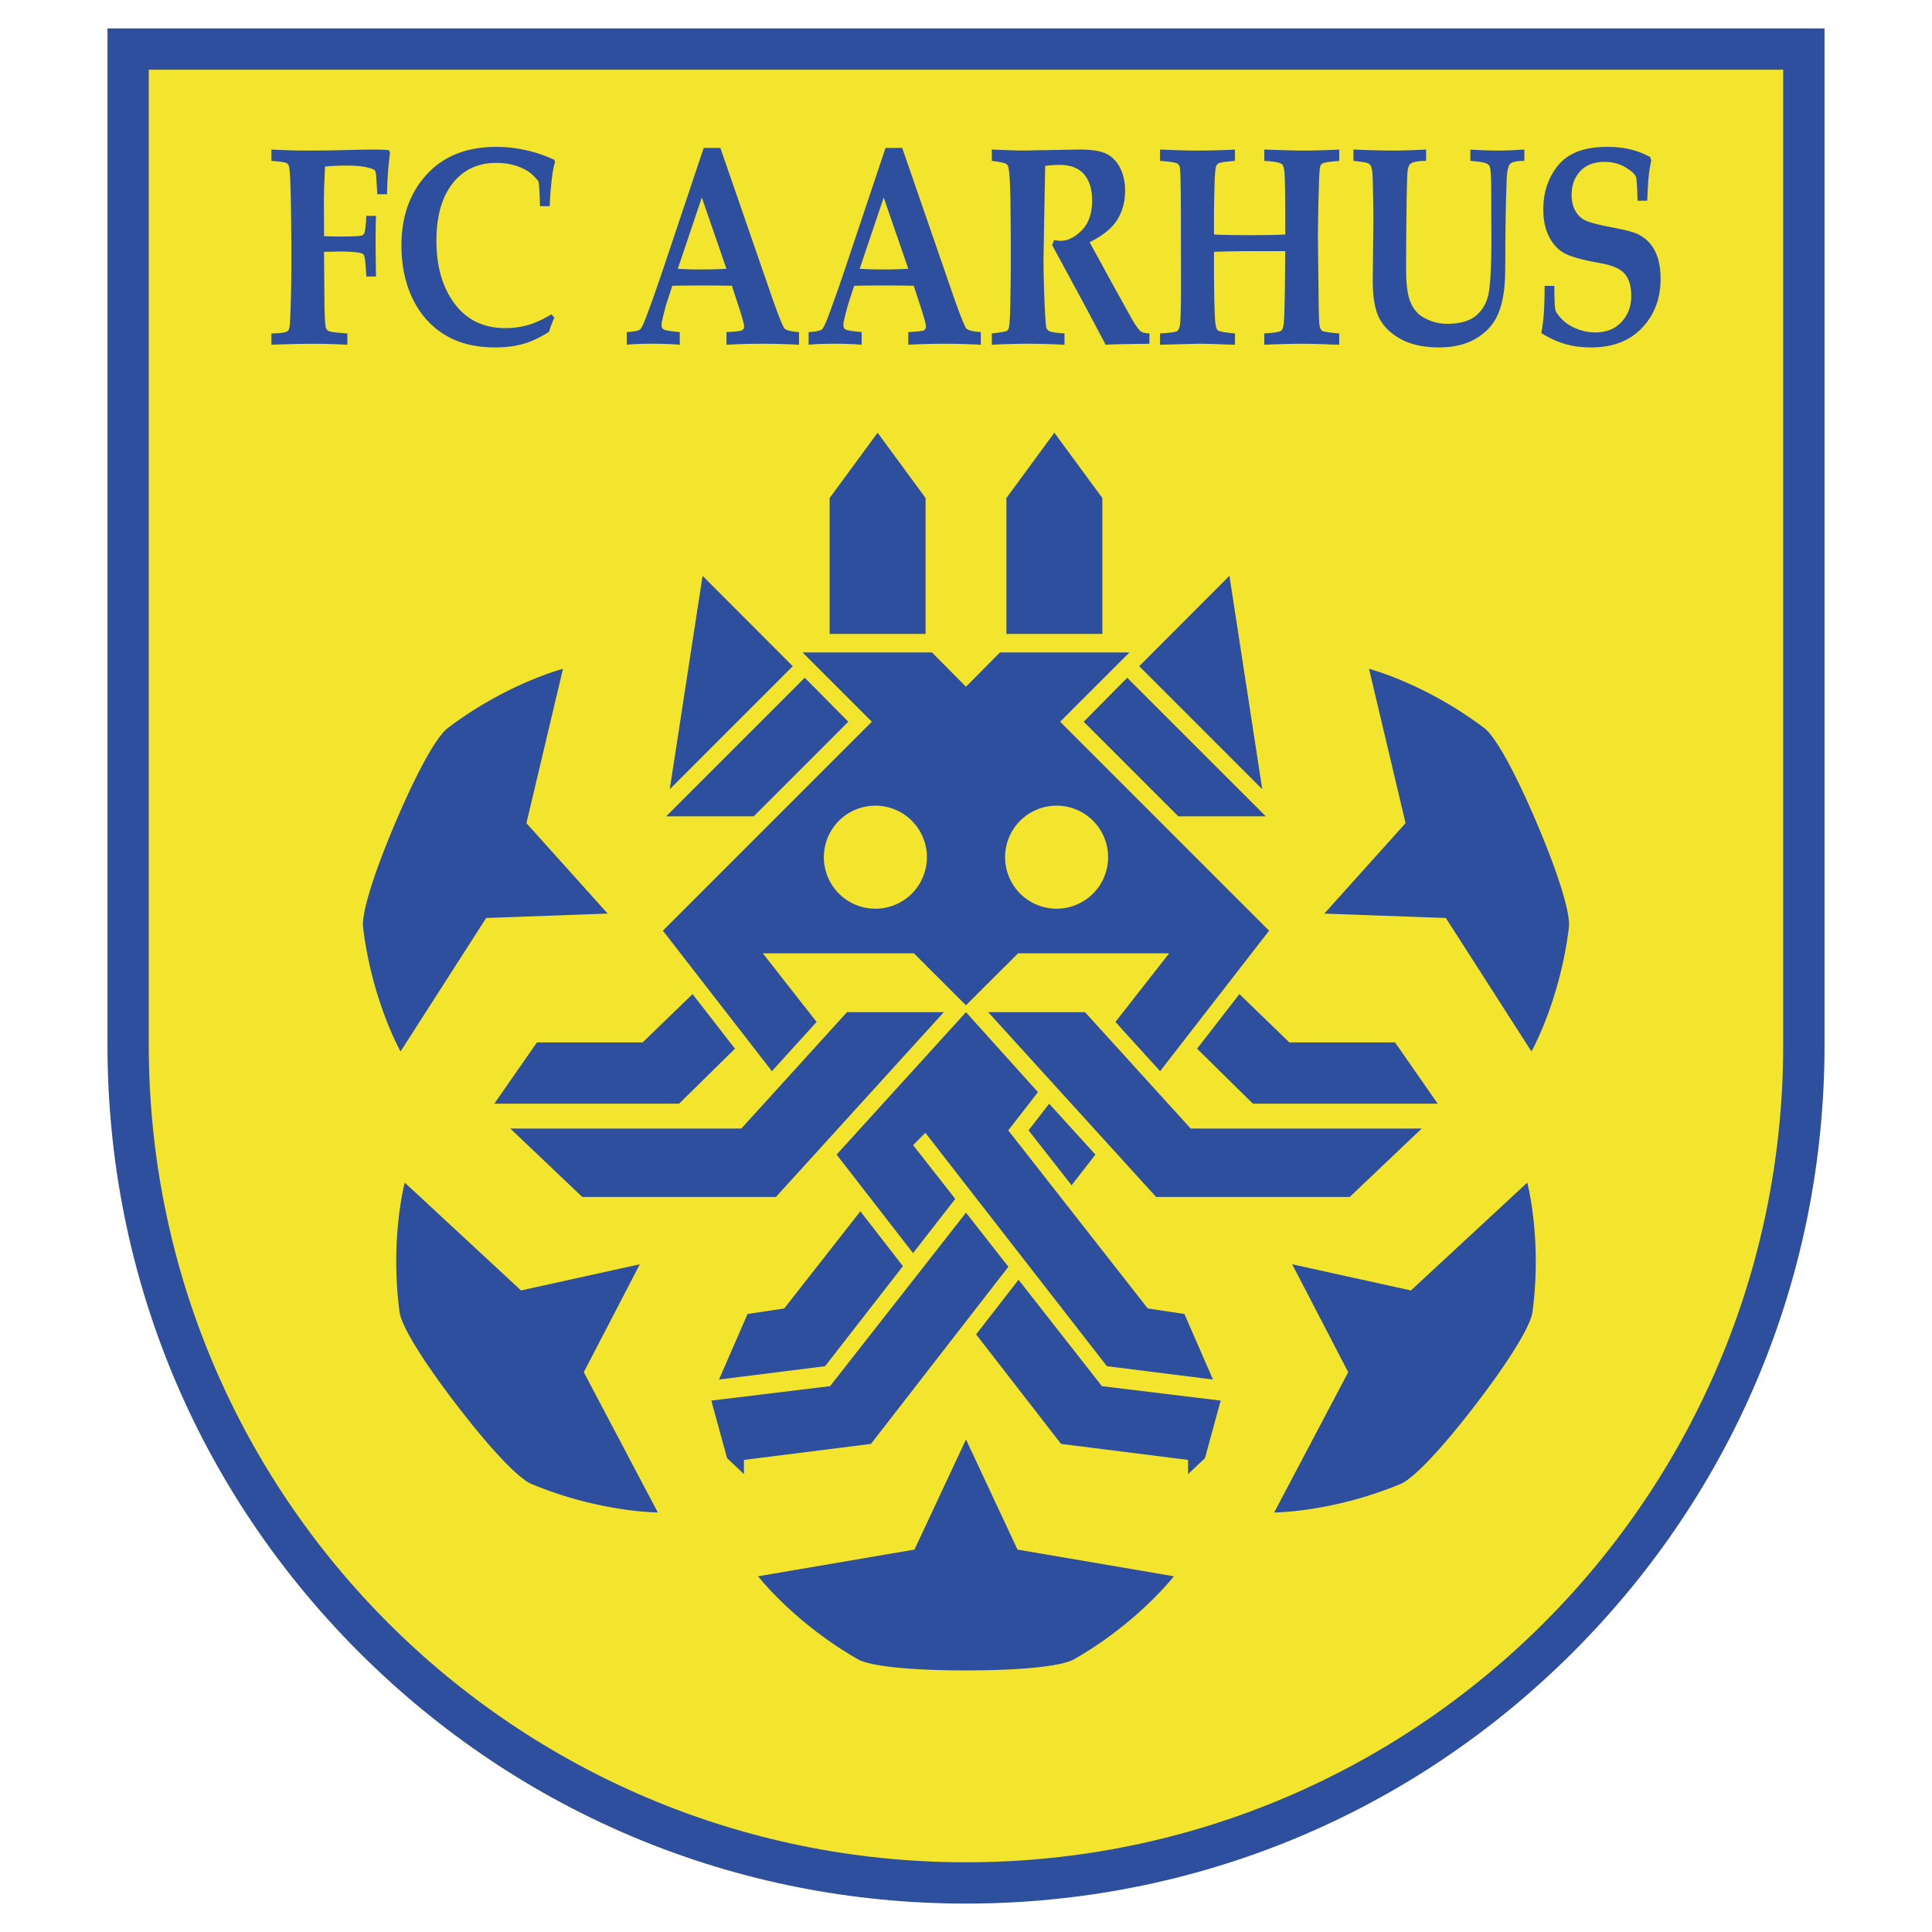 <svg xmlns="http://www.w3.org/2000/svg" width="2500" height="2500" viewBox="0 0 192.756 192.756"><g fill-rule="evenodd" clip-rule="evenodd"><path fill="#fff" d="M0 0h192.756v192.756H0V0z"/><path d="M10.723 2.834v101.431c0 22.879 8.91 44.389 25.088 60.568 16.178 16.178 37.688 25.088 60.567 25.088 22.88 0 44.39-8.91 60.568-25.088 16.178-16.18 25.088-37.689 25.088-60.568V2.834H10.723z" fill="#2d4f9e"/><path d="M96.377 185.801c-45.029 0-81.534-36.504-81.534-81.535V6.956h163.068v97.31c.001 45.031-36.503 81.535-81.534 81.535z" fill="#f3e52d"/><path d="M98.955 34.396v-1.13c.877-.092 1.379-.181 1.508-.265a.476.476 0 0 0 .18-.265c.074-.223.125-.976.152-2.258.037-1.989.055-3.555.055-4.698 0-1.542-.014-3.503-.041-5.883-.027-1.774-.102-2.861-.221-3.261a.46.46 0 0 0-.18-.279c-.121-.093-.604-.194-1.453-.307v-1.13c1.568.067 2.578.1 3.031.1l5.717-.1c1.242 0 2.145.146 2.711.437.564.291 1.012.758 1.342 1.4.328.642.494 1.398.494 2.266 0 1.109-.264 2.082-.791 2.918s-1.443 1.578-2.748 2.225l2.432 4.444 1.891 3.405c.357.582.623.933.793 1.054.17.122.453.187.85.196v1.03l-.664.015c-1.926.019-3.16.047-3.703.085a466.06 466.06 0 0 0-2.982-5.594l-2.355-4.345c.074-.156.135-.322.182-.497.309.044.531.066.672.066.709 0 1.408-.348 2.1-1.044.689-.697 1.035-1.69 1.035-2.981 0-1.124-.271-1.997-.816-2.619s-1.363-.933-2.463-.933c-.346 0-.816.033-1.406.1l-.076 4.11-.09 5.21c0 1.18.037 2.688.111 4.528.064 1.384.125 2.159.18 2.326a.57.57 0 0 0 .25.292c.166.112.684.196 1.553.251v1.13a75.388 75.388 0 0 0-3.637-.1 72.033 72.033 0 0 0-3.613.101zM27.08 34.396v-1.13c.94-.009 1.492-.097 1.655-.265.117-.111.186-.441.204-.99.09-1.813.135-3.906.135-6.278 0-1.757-.018-3.643-.055-5.657-.036-2.014-.099-3.173-.189-3.481a.552.552 0 0 0-.189-.293c-.127-.102-.647-.186-1.56-.251v-1.13c1.325.067 2.462.1 3.41.1 1.389 0 2.848-.018 4.375-.055a90.265 90.265 0 0 1 2.527-.044c.488 0 .957.019 1.408.055l.11.289c-.162 1.164-.261 2.534-.299 4.11h-.964l-.096-1.492c-.019-.474-.067-.764-.145-.871s-.359-.216-.842-.328c-.483-.111-1.166-.167-2.05-.167-.663 0-1.357.033-2.084.1-.076 1.565-.114 2.672-.114 3.32l.014 2.986v.64c.455.022 1.007.033 1.658.033 1.16 0 1.857-.032 2.089-.098a.381.381 0 0 0 .265-.223c.083-.195.152-.775.208-1.74h.964a73.228 73.228 0 0 0-.041 2.428c0 .758.014 1.965.041 3.621h-.964c-.065-1.188-.139-1.881-.223-2.082-.037-.109-.13-.187-.279-.232-.362-.119-1.105-.178-2.229-.178l-1.49.033.042 5.354c.026 1.292.077 2.04.151 2.244a.59.59 0 0 0 .247.293c.146.093.775.177 1.886.251v1.13a61.662 61.662 0 0 0-3.39-.1 122.4 122.4 0 0 0-4.186.098zM55.015 31.364l.293.319c-.206.463-.383.936-.532 1.417-.882.567-1.733.97-2.554 1.206-.82.237-1.76.356-2.817.356-1.995 0-3.681-.425-5.059-1.276-1.378-.851-2.438-2.048-3.18-3.593-.743-1.544-1.113-3.316-1.113-5.314 0-2.876.839-5.233 2.518-7.069 1.679-1.836 3.994-2.755 6.944-2.755.983 0 1.955.106 2.915.318.96.212 1.918.534 2.874.967l.07.208c-.134.498-.23.977-.288 1.438a36.862 36.862 0 0 0-.245 2.985h-.964c-.046-1.463-.093-2.267-.139-2.41-.046-.143-.257-.389-.632-.736s-.877-.63-1.507-.848c-.63-.217-1.329-.326-2.098-.326-1.825 0-3.274.686-4.348 2.055-1.075 1.371-1.611 3.278-1.611 5.721 0 2.648.646 4.792 1.937 6.43 1.199 1.519 2.844 2.278 4.935 2.278a8.12 8.12 0 0 0 2.265-.305c.703-.203 1.482-.558 2.336-1.066zM72.477 26.819c-.807.045-1.649.066-2.53.066-.853 0-1.627-.021-2.322-.066l2.396-7.114 2.456 7.114zm-9.944 7.577c.62-.067 1.458-.1 2.513-.1 1.11 0 2.036.033 2.777.1v-1.263c-.917-.089-1.449-.176-1.597-.261-.148-.084-.222-.229-.222-.435 0-.151.022-.321.069-.509.194-.83.361-1.455.5-1.875l.5-1.54a137.992 137.992 0 0 1 5.949 0l.748 2.29c.314.991.471 1.571.471 1.741 0 .197-.069.333-.208.409-.139.076-.656.136-1.553.181v1.263a65.595 65.595 0 0 1 7.235 0v-1.263c-.808-.062-1.291-.185-1.449-.365-.158-.18-.571-1.211-1.24-3.094l-5.154-14.919H70.21l-4.033 12.043c-.723 2.14-1.316 3.812-1.78 5.016-.241.611-.422.963-.542 1.056-.167.13-.607.217-1.321.264v1.261h-.001zM90.622 26.819c-.806.045-1.65.066-2.53.066a36.22 36.22 0 0 1-2.321-.066l2.396-7.114 2.455 7.114zm-9.944 7.577c.62-.067 1.458-.1 2.513-.1 1.11 0 2.036.033 2.776.1v-1.263c-.917-.089-1.449-.176-1.597-.261-.148-.084-.223-.229-.223-.435 0-.151.023-.321.07-.509.194-.83.361-1.455.5-1.875l.499-1.54a137.992 137.992 0 0 1 5.949 0l.748 2.29c.314.991.471 1.571.471 1.741 0 .197-.07.333-.208.409-.139.076-.656.136-1.554.181v1.263a65.595 65.595 0 0 1 7.234 0v-1.263c-.807-.062-1.291-.185-1.448-.365s-.571-1.211-1.24-3.094l-5.154-14.919h-1.662l-4.033 12.043c-.724 2.14-1.317 3.812-1.78 5.016-.241.611-.422.963-.542 1.056-.167.13-.608.217-1.321.264v1.261h.002zM115.736 34.396v-1.13c1.008-.055 1.58-.136 1.719-.244.135-.107.229-.328.275-.662.066-.511.1-1.798.1-3.861l-.014-7.625c-.01-2.574-.049-3.977-.113-4.209a.596.596 0 0 0-.197-.321c-.148-.121-.74-.218-1.77-.293v-1.13c1.521.067 2.729.1 3.619.1 1.412 0 2.697-.033 3.857-.1v1.13c-.934.075-1.486.159-1.652.251a.43.43 0 0 0-.207.251c-.084.176-.141.715-.168 1.616a121.14 121.14 0 0 0-.066 4.07v1.157c.785.045 2.039.067 3.758.067 1.525 0 2.643-.023 3.355-.07.01-3.018-.014-5.024-.066-6.018-.037-.53-.123-.854-.252-.975-.168-.176-.76-.292-1.775-.349v-1.13c1.893.067 3.174.1 3.844.1 1.15 0 2.361-.033 3.633-.1v1.13c-.959.075-1.521.164-1.688.266a.443.443 0 0 0-.195.25c-.074.196-.125.953-.154 2.272-.059 2.026-.09 3.666-.09 4.921l.072 6.329c.018 1.431.053 2.254.105 2.468.051.214.135.364.256.453.119.088.684.174 1.693.257v1.13l-1.268-.042a57.176 57.176 0 0 0-2.227-.058c-1.133 0-2.461.033-3.982.1v-1.13c1.004-.056 1.578-.156 1.721-.302.143-.145.229-.526.256-1.144.055-1.057.094-3.312.117-6.764h-2.828a119 119 0 0 0-4.285.067v.918c0 2.432.027 4.255.084 5.47.037.816.127 1.292.27 1.426.145.135.725.244 1.74.327v1.13l-1.35-.042a50.566 50.566 0 0 0-2.285-.058l-3.842.101zM135.035 16.051v-1.13c1.557.067 2.92.1 4.088.1.742 0 1.793-.033 3.156-.1v1.13c-.689 0-1.174.075-1.457.223a.564.564 0 0 0-.23.236c-.082.13-.137.348-.164.654-.045.519-.082 2.011-.107 4.477a390.079 390.079 0 0 0-.033 5.227c0 1.455.135 2.523.408 3.205.271.681.672 1.189 1.197 1.522a4.609 4.609 0 0 0 2.482.709c1.219 0 2.148-.246 2.791-.737.641-.492 1.074-1.167 1.295-2.03.223-.862.334-2.748.334-5.659l-.016-5.144c-.008-1.158-.055-1.854-.141-2.085a.533.533 0 0 0-.24-.292c-.189-.13-.756-.231-1.697-.306v-1.13c.99.067 1.9.1 2.732.1a42.5 42.5 0 0 0 2.65-.1v1.13c-.762 0-1.234.103-1.424.306-.188.204-.301.732-.338 1.585-.08 2.075-.123 4.424-.133 7.046 0 1.677-.021 2.775-.066 3.294-.084 1.279-.338 2.37-.764 3.273-.426.904-1.133 1.646-2.119 2.23-.986.583-2.213.875-3.676.875-1.529 0-2.799-.278-3.809-.833-1.01-.556-1.729-1.258-2.154-2.105-.426-.848-.639-2.093-.639-3.732l.066-6.255c0-.5-.021-1.774-.066-3.822-.02-.64-.074-1.075-.168-1.307a.725.725 0 0 0-.285-.306c-.125-.072-.615-.156-1.473-.249zM154.111 28.522h.963c.01 1.372.047 2.177.113 2.413.066.237.287.547.664.932.375.385.865.697 1.467.938s1.219.361 1.85.361c1.09 0 1.961-.347 2.609-1.042.65-.695.975-1.561.975-2.598 0-.953-.215-1.685-.643-2.194-.428-.509-1.25-.87-2.469-1.083-1.795-.315-3.006-.657-3.633-1.027-.629-.37-1.123-.926-1.486-1.667-.363-.74-.543-1.628-.543-2.666 0-1.74.502-3.214 1.506-4.422 1.006-1.208 2.615-1.812 4.83-1.812.859 0 1.627.079 2.299.236a8.328 8.328 0 0 1 2.021.778l.111.333a15.5 15.5 0 0 0-.258 1.583c-.047.472-.094 1.286-.141 2.443h-.965c-.037-1.426-.092-2.227-.166-2.404-.148-.306-.518-.627-1.107-.966-.588-.338-1.262-.507-2.023-.507-1.039 0-1.846.308-2.42.924-.576.616-.863 1.41-.863 2.382 0 .593.117 1.109.355 1.549.236.44.564.764.986.973s1.328.447 2.719.715c1.262.231 2.115.458 2.561.68.74.361 1.303.911 1.682 1.65.381.74.57 1.673.57 2.801 0 1.96-.617 3.59-1.85 4.888-1.234 1.3-2.918 1.949-5.053 1.949-.955 0-1.82-.111-2.596-.333-.773-.222-1.574-.587-2.398-1.095.113-.646.191-1.233.232-1.761.06-.728.092-1.713.101-2.951zM96.377 166.658c-6.026 0-9.69-.484-10.791-1.115-6.402-3.672-9.948-8.279-9.948-8.279l15.599-2.66 5.14-10.988 5.14 10.988 15.598 2.66s-3.545 4.607-9.947 8.279c-1.1.631-4.764 1.115-10.791 1.115zM147.203 140.164c-3.668 4.781-6.283 7.395-7.453 7.883-6.811 2.844-12.625 2.852-12.625 2.852l7.387-13.994-5.59-10.768 11.848 2.611 11.605-10.756s1.498 5.619.514 12.934c-.17 1.256-2.018 4.457-5.686 9.238zM153.338 82.147c2.355 5.547 3.342 9.109 3.191 10.368-.879 7.329-3.736 12.391-3.736 12.391l-8.541-13.318-12.125-.438 8.107-9.025-3.646-15.397s5.627 1.463 11.508 5.921c1.011.766 2.886 3.951 5.242 9.498zM45.553 140.164c3.668 4.781 6.283 7.395 7.452 7.883 6.811 2.844 12.625 2.852 12.625 2.852l-7.386-13.994 5.59-10.768-11.848 2.611-11.604-10.756s-1.498 5.619-.514 12.934c.169 1.256 2.016 4.457 5.685 9.238zM39.417 82.147c-2.354 5.547-3.341 9.109-3.191 10.368.879 7.329 3.736 12.391 3.736 12.391l8.542-13.318 12.124-.438-8.107-9.025 3.647-15.397s-5.627 1.463-11.509 5.921c-1.01.766-2.887 3.951-5.242 9.498zM92.345 63.247v-13.56l-4.785-6.514-4.786 6.514v13.56h9.571zM100.41 63.247v-13.56l4.785-6.514 4.787 6.514v13.56h-9.572zM112.463 67.62l-4.342 4.386 9.438 9.439h8.73L112.463 67.62zM122.66 57.45l-9 9.017 12.274 12.275-3.274-21.292zM80.293 67.62l4.342 4.386-9.438 9.439h-8.73L80.293 67.62zM70.096 57.45l9 9.017-12.274 12.275 3.274-21.292zM123.658 99.182l-4.226 5.447 5.572 5.486h18.434L139.184 104h-10.547l-4.979-4.818zM64.119 104H53.572l-4.254 6.115h18.434l5.573-5.486-4.227-5.447L64.119 104z" fill="#2d4f9e"/><path d="M76.109 95.115h15.075l5.191 5.182 5.197-5.182h15.074l-5.361 6.844c1.252 1.381 2.922 3.221 4.459 4.912l10.873-14.016-20.846-20.849 6.914-6.913H99.771l-3.394 3.421-3.394-3.421H80.071l6.913 6.913-20.845 20.849 10.873 14.016 4.459-4.912-5.362-6.844zm29.309-14.734a5.14 5.14 0 1 1-.002 10.28 5.14 5.14 0 0 1 .002-10.28zm-18.08 0a5.141 5.141 0 1 1 0 10.282 5.141 5.141 0 0 1 0-10.282z" fill="#2d4f9e"/><path fill="#2d4f9e" d="M108.254 100.986h-9.66l16.75 18.434h19.32l7.178-6.824h-23.047l-10.541-11.61zM84.502 100.986h9.661l-16.75 18.434H58.092l-7.178-6.824h23.047l10.541-11.61zM118.17 131.098l-3.658-.553-8.608-10.99-5.31-6.778 2.963-3.814-7.18-7.977-12.909 14.207 3.385 4.362 4.242 5.47 4.208-5.41-4.203-5.365 1.224-1.229 4.053 5.213 1.076 1.381 4.207 5.41 8.776 11.28 10.584 1.332-2.85-6.539zM78.244 130.545l-3.658.553-2.85 6.539 10.585-1.332 7.763-9.981-4.246-5.474-7.594 9.695z"/><path d="M106.912 118.256l2.375-3.062-4.609-5.074-2.061 2.654 4.295 5.482zM96.377 120.988l-4.226 5.397-9.333 11.912-11.849 1.441 1.569 5.739 1.684 1.595v-1.418l12.673-1.595 9.483-12.225 4.227-5.449-4.228-5.397zM109.938 138.297l-8.319-10.617-4.232 5.455 8.474 10.924 12.672 1.595v1.418l1.686-1.595 1.568-5.739-11.849-1.441z" fill="#2d4f9e"/></g></svg>